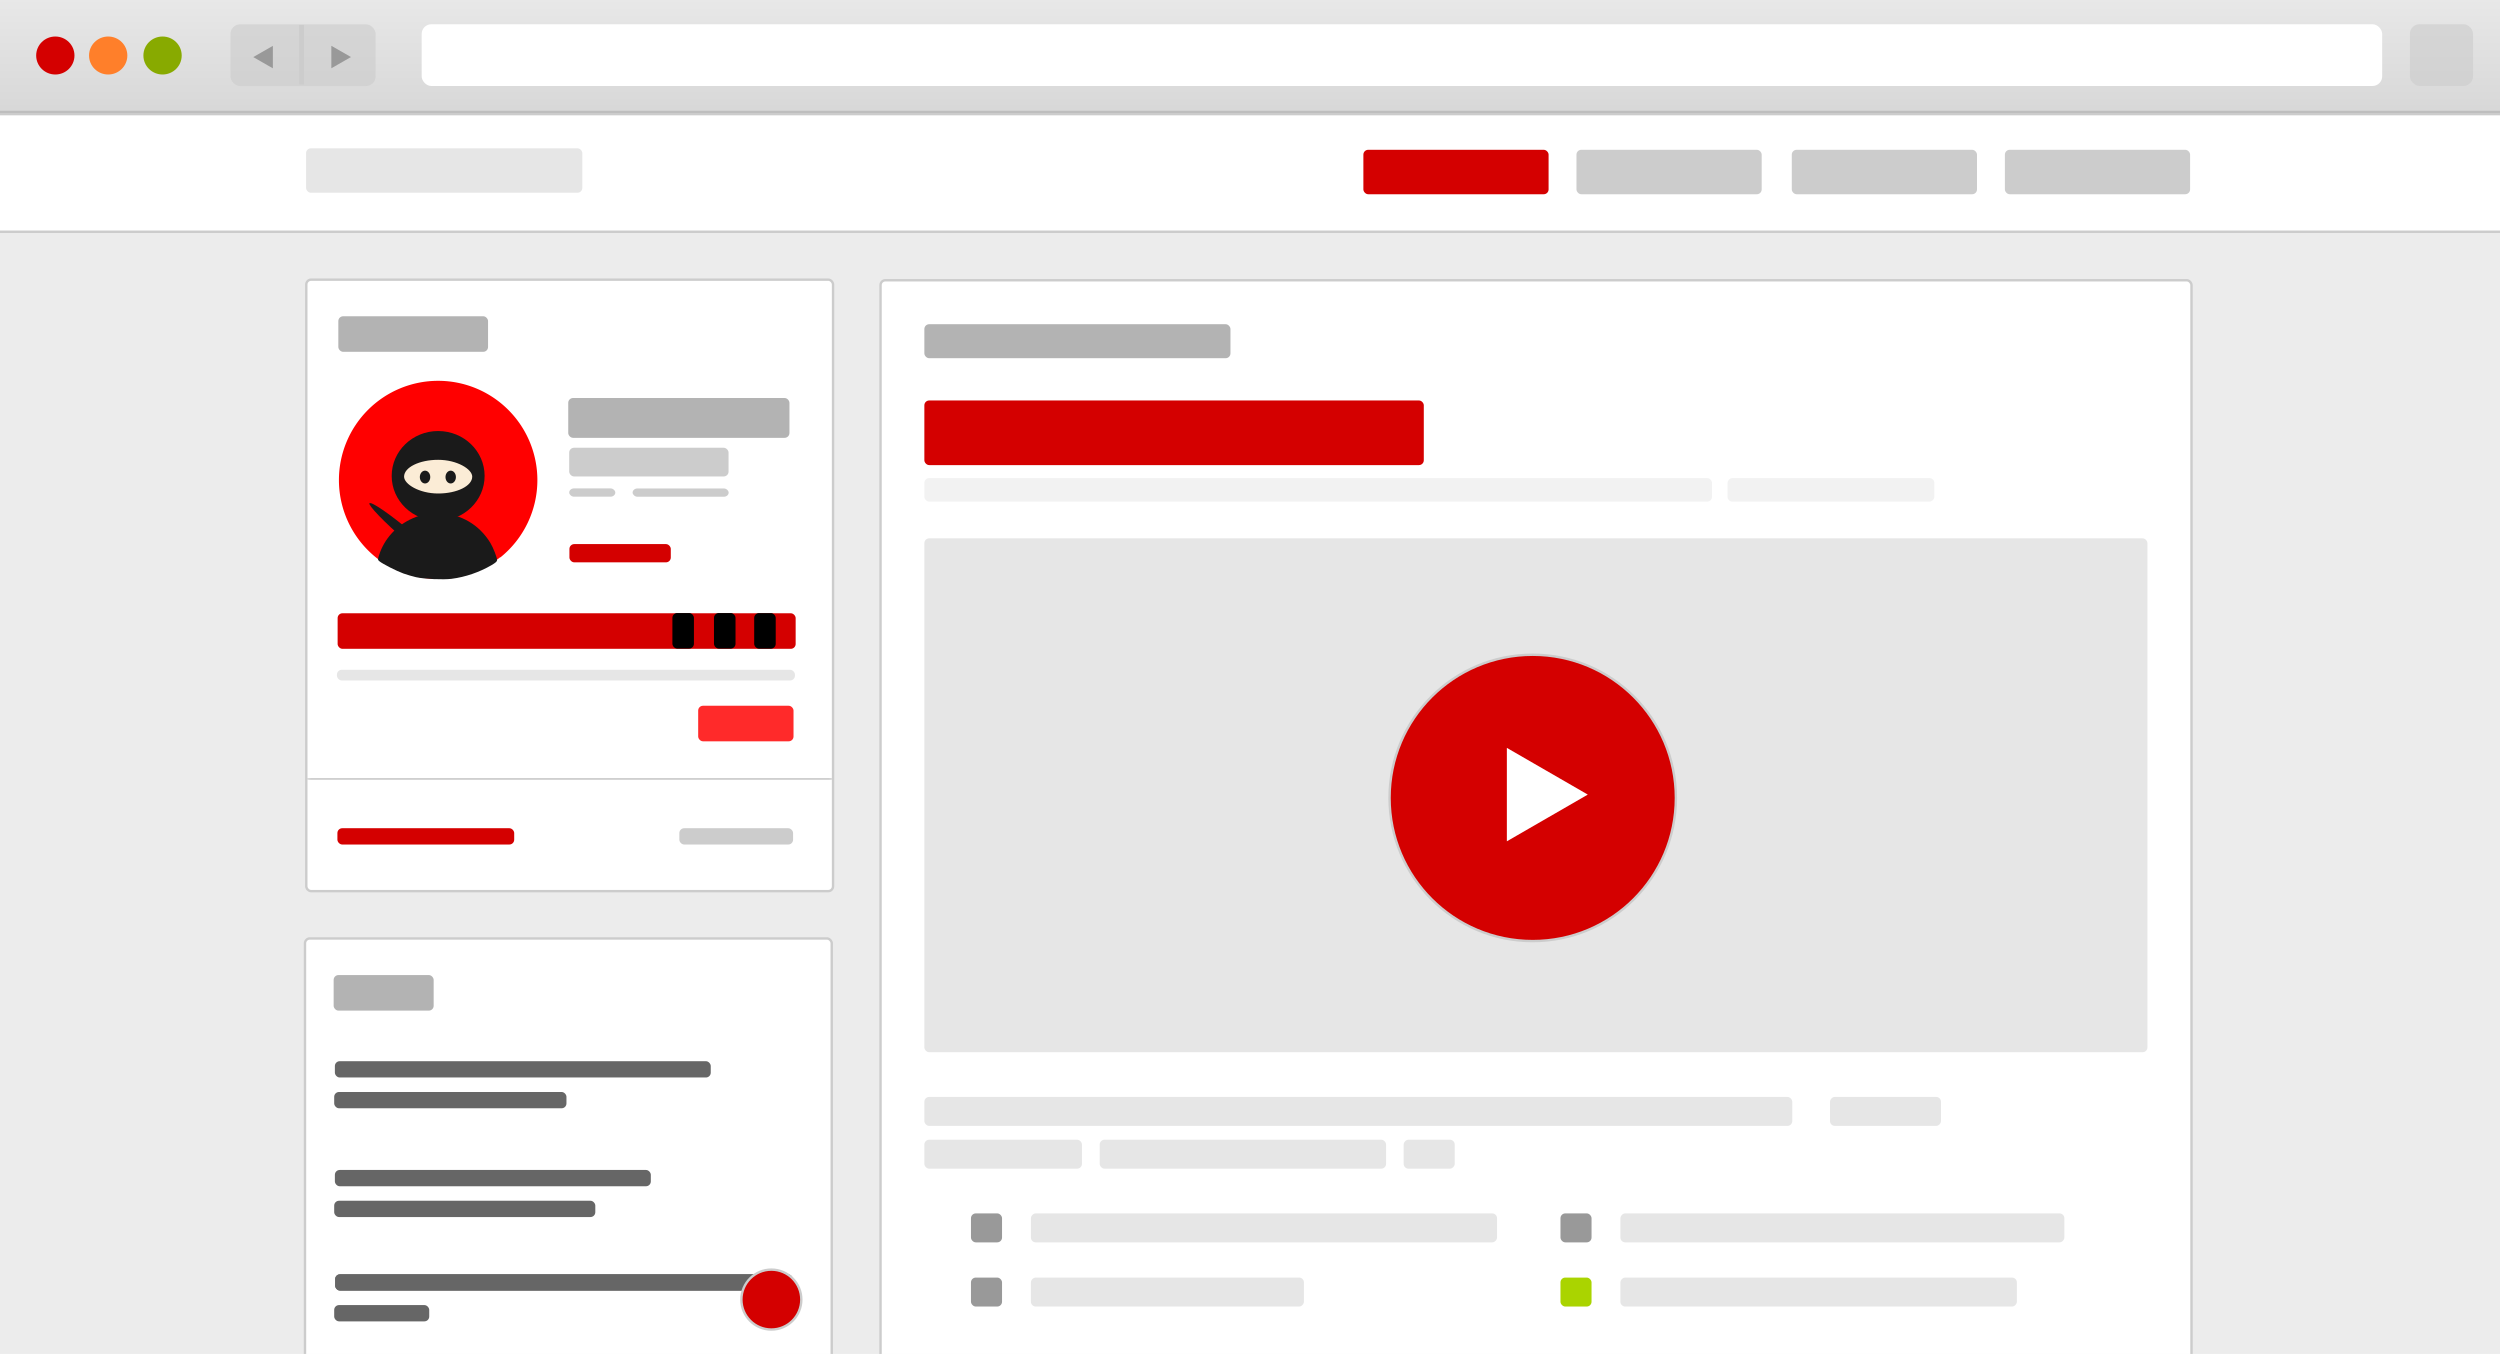 <?xml version="1.0" encoding="UTF-8" standalone="no"?>
<svg
   xmlns:dc="http://purl.org/dc/elements/1.1/"
   xmlns:cc="http://creativecommons.org/ns#"
   xmlns:rdf="http://www.w3.org/1999/02/22-rdf-syntax-ns#"
   xmlns:svg="http://www.w3.org/2000/svg"
   xmlns="http://www.w3.org/2000/svg"
   xmlns:xlink="http://www.w3.org/1999/xlink"
   version="1.1"
   id="svg2"
   viewBox="0 0 517 280"
   height="280"
   width="517">
  <defs
     id="defs4">
    <linearGradient
       id="linearGradient4140">
      <stop
         id="stop4142"
         offset="0"
         style="stop-color:#e6e6e6;stop-opacity:1;" />
      <stop
         id="stop4144"
         offset="1"
         style="stop-color:#999999;stop-opacity:1" />
    </linearGradient>
    <linearGradient
       gradientTransform="translate(-2.691037e-8,1.9475555e-6)"
       gradientUnits="userSpaceOnUse"
       y2="802.185"
       x2="83.086"
       y1="769.134"
       x1="83.086"
       id="linearGradient4146"
       xlink:href="#linearGradient4140" />
  </defs>
  <g
     id="layer3">
    <rect
       y="-1.686"
       x="-2.63"
       height="285.523"
       width="523.306"
       id="rect4136"
       style="opacity:1;fill:#ececec;fill-opacity:1;stroke:none;stroke-width:1;stroke-miterlimit:4;stroke-dasharray:none;stroke-opacity:1" />
    <rect
       ry="1"
       rx="1"
       y="241.949"
       x="69.252"
       height="3.369"
       width="65.338"
       id="rect7499-0-5-4-9-6-8-0-6-8-1-7"
       style="display:inline;opacity:1;fill:#666666;fill-opacity:1;stroke:none;stroke-width:0.5;stroke-miterlimit:4;stroke-dasharray:none;stroke-opacity:1" />
    <rect
       ry="1"
       rx="1"
       y="248.315"
       x="69.111"
       height="3.369"
       width="53.999"
       id="rect7499-0-5-4-9-6-8-0-6-8-2-8-4"
       style="display:inline;opacity:1;fill:#666666;fill-opacity:1;stroke:none;stroke-width:0.5;stroke-miterlimit:4;stroke-dasharray:none;stroke-opacity:1" />
  </g>
  <g
     style="display:inline"
     transform="translate(0,-772.362)"
     id="layer1">
    <rect
       y="770.052"
       x="-4.131"
       height="25.72"
       width="527.537"
       id="rect4138"
       style="opacity:0.3;fill:url(#linearGradient4146);fill-opacity:1;stroke:#808080;stroke-width:1;stroke-miterlimit:4;stroke-dasharray:none;stroke-opacity:1" />
    <ellipse
       ry="3.928"
       rx="3.96"
       cy="783.842"
       cx="22.374"
       id="path4148"
       style="opacity:1;fill:#ff7f2a;fill-opacity:1;stroke:none;stroke-width:1;stroke-miterlimit:4;stroke-dasharray:none;stroke-opacity:1" />
    <ellipse
       ry="3.928"
       rx="3.96"
       cy="783.842"
       cx="11.44"
       id="path4148-0"
       style="opacity:1;fill:#d40000;fill-opacity:1;stroke:none;stroke-width:1;stroke-miterlimit:4;stroke-dasharray:none;stroke-opacity:1" />
    <ellipse
       ry="3.928"
       rx="3.96"
       cy="783.842"
       cx="33.615"
       id="path4148-01"
       style="opacity:1;fill:#88aa00;fill-opacity:1;stroke:none;stroke-width:1;stroke-miterlimit:4;stroke-dasharray:none;stroke-opacity:1" />
    <rect
       ry="2"
       rx="2"
       y="777.389"
       x="47.663"
       height="12.768"
       width="30.016"
       id="rect4204"
       style="opacity:0.6;fill:#cccccc;fill-opacity:1;stroke:none;stroke-width:1;stroke-miterlimit:4;stroke-dasharray:none;stroke-opacity:1" />
    <path
       id="path4206"
       d="m 62.367,777.514 0,12.332"
       style="fill:#e6e6e6;fill-rule:evenodd;stroke:#cccccc;stroke-width:1px;stroke-linecap:butt;stroke-linejoin:miter;stroke-opacity:1" />
    <path
       transform="matrix(0.774,0,0,0.768,-0.934,179.369)"
       d="m 74.112,790.524 -2.622,-1.514 -2.622,-1.514 2.622,-1.514 2.622,-1.514 0,3.028 z"
       id="path4208"
       style="opacity:1;fill:#999999;fill-opacity:1;stroke:none;stroke-width:1;stroke-miterlimit:4;stroke-dasharray:none;stroke-opacity:1" />
    <path
       transform="matrix(-0.774,0,0,0.768,-0.934,179.369)"
       d="m -89.736,790.511 -2.622,-1.514 -2.622,-1.514 2.622,-1.514 2.622,-1.514 0,3.028 z"
       id="path4208-4"
       style="opacity:1;fill:#999999;fill-opacity:1;stroke:none;stroke-width:1;stroke-miterlimit:4;stroke-dasharray:none;stroke-opacity:1" />
    <rect
       ry="2"
       rx="2"
       y="777.378"
       x="87.201"
       height="12.768"
       width="405.433"
       id="rect4204-3"
       style="opacity:1;fill:#ffffff;fill-opacity:1;stroke:none;stroke-width:1;stroke-miterlimit:4;stroke-dasharray:none;stroke-opacity:1" />
    <rect
       ry="2"
       rx="2"
       y="777.365"
       x="498.369"
       height="12.768"
       width="13.061"
       id="rect4204-1"
       style="opacity:0.6;fill:#cccccc;fill-opacity:1;stroke:none;stroke-width:1;stroke-miterlimit:4;stroke-dasharray:none;stroke-opacity:1" />
  </g>
  <g
     style="display:inline"
     id="layer4">
    <rect
       ry="1"
       rx="1"
       y="23.6"
       x="-7.02"
       height="24.329"
       width="533.864"
       id="rect7516"
       style="opacity:1;fill:#ffffff;fill-opacity:1;stroke:#cccccc;stroke-width:0.5;stroke-miterlimit:4;stroke-dasharray:none;stroke-opacity:1" />
    <rect
       ry="1"
       rx="1"
       y="57.83"
       x="63.34"
       height="126.457"
       width="108.933"
       id="rect7516-5"
       style="display:inline;opacity:1;fill:#ffffff;fill-opacity:1;stroke:#cccccc;stroke-width:0.5;stroke-miterlimit:4;stroke-dasharray:none;stroke-opacity:1" />
    <rect
       ry="1"
       rx="1"
       y="57.954"
       x="182.096"
       height="232.325"
       width="271.104"
       id="rect7516-5-0"
       style="display:inline;opacity:1;fill:#ffffff;fill-opacity:1;stroke:#cccccc;stroke-width:0.5;stroke-miterlimit:4;stroke-dasharray:none;stroke-opacity:1" />
    <rect
       ry="1"
       rx="1"
       y="30.979"
       x="414.609"
       height="9.19"
       width="38.302"
       id="rect7499-0-5"
       style="display:inline;opacity:1;fill:#cccccc;fill-opacity:1;stroke:none;stroke-width:0.5;stroke-miterlimit:4;stroke-dasharray:none;stroke-opacity:1" />
    <rect
       ry="1"
       rx="1"
       y="30.979"
       x="370.541"
       height="9.19"
       width="38.302"
       id="rect7499-0-5-4"
       style="display:inline;opacity:1;fill:#cccccc;fill-opacity:1;stroke:none;stroke-width:0.5;stroke-miterlimit:4;stroke-dasharray:none;stroke-opacity:1" />
    <rect
       ry="1"
       rx="1"
       y="30.979"
       x="326.014"
       height="9.19"
       width="38.302"
       id="rect7499-0-5-4-8"
       style="display:inline;opacity:1;fill:#cccccc;fill-opacity:1;stroke:none;stroke-width:0.5;stroke-miterlimit:4;stroke-dasharray:none;stroke-opacity:1" />
    <rect
       ry="1"
       rx="1"
       y="30.979"
       x="281.946"
       height="9.19"
       width="38.302"
       id="rect7499-0-5-4-9"
       style="display:inline;opacity:1;fill:#d40000;fill-opacity:1;stroke:none;stroke-width:0.5;stroke-miterlimit:4;stroke-dasharray:none;stroke-opacity:1" />
    <rect
       ry="1"
       rx="1"
       y="30.671"
       x="63.295"
       height="9.19"
       width="57.128"
       id="rect7499-0-5-4-9-0"
       style="display:inline;opacity:1;fill:#e6e6e6;fill-opacity:1;stroke:none;stroke-width:0.5;stroke-miterlimit:4;stroke-dasharray:none;stroke-opacity:1" />
    <g
       transform="matrix(0.057,0,0,0.057,116.302,72.866)"
       id="layer1-1-9"
       style="display:inline;stroke-width:8.451;stroke-miterlimit:4;stroke-dasharray:none">
      <path
         style="fill:#ff0000;fill-rule:evenodd;stroke:none;stroke-width:8.451;stroke-linecap:butt;stroke-linejoin:miter;stroke-miterlimit:4;stroke-dasharray:none;stroke-opacity:1"
         id="path4178-1"
         d="m -450.744,103.278 a 360,360.225 0 0 0 -360,360.224 360,360.225 0 0 0 154.522,295.628 c 0.428,-2.646 0.846,-5.295 1.361,-7.908 0.73,-3.707 1.548,-7.381 2.449,-11.019 0.572,-2.309 1.19,-4.597 1.83,-6.877 -0.492,1.8 -0.963,3.609 -1.414,5.427 -0.901,3.638 -1.719,7.312 -2.449,11.019 -0.515,2.613 -0.933,5.262 -1.361,7.908 a 360,360.225 0 0 0 205.479,64.597 360,360.225 0 0 0 224.789,-79.025 c 0.071,0.327 0.142,0.653 0.217,0.979 A 360,360.225 0 0 0 -90.744,463.502 360,360.225 0 0 0 -450.744,103.278 Z" />
      <ellipse
         style="fill:#1a1a1a;fill-opacity:1;fill-rule:evenodd;stroke:none;stroke-width:8.451;stroke-linecap:butt;stroke-linejoin:miter;stroke-miterlimit:4;stroke-dasharray:none;stroke-opacity:1"
         ry="162.857"
         rx="168.571"
         id="path3362-2"
         cy="448.303"
         cx="-450.744" />
      <path
         style="fill:#1a1a1a;fill-opacity:1;stroke-width:8.451;stroke-miterlimit:4;stroke-dasharray:none"
         id="path4180-5"
         d="m -530.678,815.784 c -12.005,-2.684 -32.681,-8.731 -45.947,-13.44 -24.533,-8.707 -75.778,-34.809 -87.284,-44.459 -6.246,-5.238 -6.261,-5.547 -1.098,-22.213 18.129,-58.513 63.63,-108.343 122.007,-133.614 35.344,-15.3 60.364,-19.848 100.024,-18.181 76.031,3.196 141.372,41.763 181.429,107.088 10.851,17.696 24.773,53.793 24.514,63.559 -0.108,4.063 -6.049,9.277 -19.668,17.26 -44.208,25.914 -95.475,43.5 -145.192,49.804 -31.021,3.933 -98.912,0.873 -128.787,-5.805 z" />
      <rect
         rx="322.045"
         y="851.853"
         x="-173.644"
         width="384.714"
         transform="matrix(0.764,0.646,-0.652,0.758,0,0)"
         style="fill:#1a1a1a;fill-opacity:1;stroke-width:8.451;stroke-miterlimit:4;stroke-dasharray:none"
         ry="321.756"
         id="rect4182-4"
         height="36.957" />
      <rect
         rx="803.122"
         y="389.914"
         x="-574.381"
         width="247.273"
         style="fill:#fbecd6;fill-opacity:1;stroke-width:8.451;stroke-miterlimit:4;stroke-dasharray:none"
         ry="798.398"
         id="rect4207-0"
         height="122.182" />
      <ellipse
         style="fill:#1a1a1a;fill-opacity:1;stroke-width:8.451;stroke-miterlimit:4;stroke-dasharray:none"
         ry="23.273"
         rx="18.909"
         id="ellipse4213-9"
         cy="452.459"
         cx="-498.295" />
      <ellipse
         style="fill:#1a1a1a;fill-opacity:1;stroke-width:8.451;stroke-miterlimit:4;stroke-dasharray:none"
         ry="23.273"
         rx="18.909"
         id="ellipse4247-9"
         cy="452.459"
         cx="-405.204" />
    </g>
    <rect
       ry="1"
       rx="1"
       y="82.308"
       x="117.51"
       height="8.238"
       width="45.749"
       id="rect7499-0-5-4-9-6"
       style="display:inline;opacity:1;fill:#b3b3b3;fill-opacity:1;stroke:none;stroke-width:0.5;stroke-miterlimit:4;stroke-dasharray:none;stroke-opacity:1" />
    <rect
       ry="1"
       rx="1"
       y="92.596"
       x="117.71"
       height="5.935"
       width="32.956"
       id="rect7499-0-5-4-9-6-8"
       style="display:inline;opacity:1;fill:#cccccc;fill-opacity:1;stroke:none;stroke-width:0.5;stroke-miterlimit:4;stroke-dasharray:none;stroke-opacity:1" />
    <rect
       ry="1"
       rx="1"
       y="112.518"
       x="117.757"
       height="3.775"
       width="20.963"
       id="rect7499-0-5-4-9-6-8-0"
       style="display:inline;opacity:1;fill:#d40000;fill-opacity:1;stroke:none;stroke-width:0.5;stroke-miterlimit:4;stroke-dasharray:none;stroke-opacity:1" />
    <rect
       ry="1"
       rx="1"
       y="101"
       x="117.71"
       height="1.718"
       width="9.538"
       id="rect7499-0-5-4-9-6-8-0-4"
       style="display:inline;opacity:1;fill:#cccccc;fill-opacity:1;stroke:none;stroke-width:0.5;stroke-miterlimit:4;stroke-dasharray:none;stroke-opacity:1" />
    <rect
       ry="1"
       rx="1"
       y="101.012"
       x="130.823"
       height="1.718"
       width="19.863"
       id="rect7499-0-5-4-9-6-8-0-4-6"
       style="display:inline;opacity:1;fill:#cccccc;fill-opacity:1;stroke:none;stroke-width:0.5;stroke-miterlimit:4;stroke-dasharray:none;stroke-opacity:1" />
    <rect
       ry="1"
       rx="1"
       y="126.823"
       x="69.821"
       height="7.353"
       width="94.721"
       id="rect7499-0-5-4-9-6-6"
       style="display:inline;opacity:1;fill:#d40000;fill-opacity:1;stroke:none;stroke-width:0.5;stroke-miterlimit:4;stroke-dasharray:none;stroke-opacity:1" />
    <rect
       ry="1"
       rx="1"
       y="138.51"
       x="69.676"
       height="2.211"
       width="94.721"
       id="rect7499-0-5-4-9-6-6-1"
       style="display:inline;opacity:1;fill:#e6e6e6;fill-opacity:1;stroke:none;stroke-width:0.5;stroke-miterlimit:4;stroke-dasharray:none;stroke-opacity:1" />
    <rect
       ry="1"
       rx="1"
       y="145.951"
       x="144.383"
       height="7.353"
       width="19.718"
       id="rect7499-0-5-4-9-6-6-6"
       style="display:inline;opacity:1;fill:#ff2a2a;fill-opacity:1;stroke:none;stroke-width:0.5;stroke-miterlimit:4;stroke-dasharray:none;stroke-opacity:1" />
    <rect
       ry="1"
       rx="1"
       y="160.904"
       x="63.382"
       height="0.359"
       width="108.945"
       id="rect7499-0-5-4-9-6-6-1-1"
       style="display:inline;opacity:1;fill:#cccccc;fill-opacity:1;stroke:none;stroke-width:0.5;stroke-miterlimit:4;stroke-dasharray:none;stroke-opacity:1" />
    <rect
       ry="1"
       rx="1"
       y="171.277"
       x="69.775"
       height="3.369"
       width="36.562"
       id="rect7499-0-5-4-9-6-8-0-6"
       style="display:inline;opacity:1;fill:#d40000;fill-opacity:1;stroke:none;stroke-width:0.5;stroke-miterlimit:4;stroke-dasharray:none;stroke-opacity:1" />
    <rect
       ry="1"
       rx="1"
       y="171.277"
       x="140.488"
       height="3.369"
       width="23.521"
       id="rect7499-0-5-4-9-6-8-0-6-5"
       style="display:inline;opacity:1;fill:#cccccc;fill-opacity:1;stroke:none;stroke-width:0.5;stroke-miterlimit:4;stroke-dasharray:none;stroke-opacity:1" />
    <rect
       ry="1"
       rx="1"
       y="82.818"
       x="191.157"
       height="13.365"
       width="103.284"
       id="rect7499-0-5-4-9-6-6-4"
       style="display:inline;opacity:1;fill:#d40000;fill-opacity:1;stroke:none;stroke-width:0.5;stroke-miterlimit:4;stroke-dasharray:none;stroke-opacity:1" />
    <rect
       ry="1"
       rx="1"
       y="98.867"
       x="191.157"
       height="4.868"
       width="162.889"
       id="rect7499-0-5-4-9-6-6-2"
       style="display:inline;opacity:1;fill:#f2f2f2;fill-opacity:1;stroke:none;stroke-width:0.5;stroke-miterlimit:4;stroke-dasharray:none;stroke-opacity:1" />
    <rect
       ry="1"
       rx="1"
       y="67.047"
       x="191.157"
       height="7.031"
       width="63.302"
       id="rect7499-0-5-4-9-6-6-4-0"
       style="display:inline;opacity:1;fill:#b3b3b3;fill-opacity:1;stroke:none;stroke-width:0.5;stroke-miterlimit:4;stroke-dasharray:none;stroke-opacity:1" />
    <rect
       rx="1"
       ry="1"
       y="126.789"
       x="155.965"
       height="7.353"
       width="4.454"
       id="rect7499-0-5-4-9-6-6-14"
       style="display:inline;opacity:1;fill:#000000;fill-opacity:1;stroke:none;stroke-width:0.5;stroke-miterlimit:4;stroke-dasharray:none;stroke-opacity:1" />
    <rect
       ry="1"
       rx="1"
       y="65.402"
       x="69.966"
       height="7.353"
       width="30.963"
       id="rect7499-0-5-4-9-6-6-4-0-6"
       style="display:inline;opacity:1;fill:#b3b3b3;fill-opacity:1;stroke:none;stroke-width:0.5;stroke-miterlimit:4;stroke-dasharray:none;stroke-opacity:1" />
    <rect
       ry="1"
       rx="1"
       y="194.07"
       x="63.071"
       height="106.163"
       width="108.933"
       id="rect7516-5-9"
       style="display:inline;opacity:1;fill:#ffffff;fill-opacity:1;stroke:#cccccc;stroke-width:0.5;stroke-miterlimit:4;stroke-dasharray:none;stroke-opacity:1" />
    <rect
       ry="1"
       rx="1"
       y="201.643"
       x="68.998"
       height="7.353"
       width="20.682"
       id="rect7499-0-5-4-9-6-6-4-0-6-7"
       style="display:inline;opacity:1;fill:#b3b3b3;fill-opacity:1;stroke:none;stroke-width:0.5;stroke-miterlimit:4;stroke-dasharray:none;stroke-opacity:1" />
    <rect
       ry="1"
       rx="1"
       y="219.456"
       x="69.252"
       height="3.369"
       width="77.732"
       id="rect7499-0-5-4-9-6-8-0-6-8"
       style="display:inline;opacity:1;fill:#666666;fill-opacity:1;stroke:none;stroke-width:0.5;stroke-miterlimit:4;stroke-dasharray:none;stroke-opacity:1" />
    <rect
       rx="1"
       ry="1"
       y="126.776"
       x="147.652"
       height="7.353"
       width="4.454"
       id="rect7499-0-5-4-9-6-6-14-4"
       style="display:inline;opacity:1;fill:#000000;fill-opacity:1;stroke:none;stroke-width:0.5;stroke-miterlimit:4;stroke-dasharray:none;stroke-opacity:1" />
    <rect
       rx="1"
       ry="1"
       y="126.776"
       x="139.051"
       height="7.353"
       width="4.454"
       id="rect7499-0-5-4-9-6-6-14-8"
       style="display:inline;opacity:1;fill:#000000;fill-opacity:1;stroke:none;stroke-width:0.5;stroke-miterlimit:4;stroke-dasharray:none;stroke-opacity:1" />
    <rect
       ry="1"
       rx="1"
       y="225.822"
       x="69.111"
       height="3.369"
       width="48.032"
       id="rect7499-0-5-4-9-6-8-0-6-8-2"
       style="display:inline;opacity:1;fill:#666666;fill-opacity:1;stroke:none;stroke-width:0.5;stroke-miterlimit:4;stroke-dasharray:none;stroke-opacity:1" />
    <rect
       ry="1"
       rx="1"
       y="111.329"
       x="191.157"
       height="106.269"
       width="252.931"
       id="rect7499-0-5-4-9-6-6-4-01"
       style="display:inline;opacity:1;fill:#e6e6e6;fill-opacity:1;stroke:none;stroke-width:0.5;stroke-miterlimit:4;stroke-dasharray:none;stroke-opacity:1" />
    <rect
       ry="1"
       rx="1"
       y="226.844"
       x="191.157"
       height="5.991"
       width="179.485"
       id="rect7499-0-5-4-9-6-6-4-01-7"
       style="display:inline;opacity:1;fill:#e6e6e6;fill-opacity:1;stroke:none;stroke-width:0.5;stroke-miterlimit:4;stroke-dasharray:none;stroke-opacity:1" />
    <rect
       ry="1"
       rx="1"
       y="235.692"
       x="191.157"
       height="5.991"
       width="32.592"
       id="rect7499-0-5-4-9-6-6-4-01-7-8"
       style="display:inline;opacity:1;fill:#e6e6e6;fill-opacity:1;stroke:none;stroke-width:0.5;stroke-miterlimit:4;stroke-dasharray:none;stroke-opacity:1" />
    <rect
       transform="scale(-1,1)"
       ry="1"
       rx="1"
       y="235.692"
       x="-300.835"
       height="5.991"
       width="10.558"
       id="rect7499-0-5-4-9-6-6-4-01-7-8-0"
       style="display:inline;opacity:1;fill:#e6e6e6;fill-opacity:1;stroke:none;stroke-width:0.5;stroke-miterlimit:4;stroke-dasharray:none;stroke-opacity:1" />
    <rect
       ry="1"
       rx="1"
       y="250.93"
       x="200.796"
       height="5.991"
       width="6.427"
       id="rect7499-0-5-4-9-6-6-4-01-7-8-2"
       style="display:inline;opacity:1;fill:#999999;fill-opacity:1;stroke:none;stroke-width:0.5;stroke-miterlimit:4;stroke-dasharray:none;stroke-opacity:1" />
    <rect
       transform="scale(-1,1)"
       ry="1"
       rx="1"
       y="250.93"
       x="-309.589"
       height="5.991"
       width="96.398"
       id="rect7499-0-5-4-9-6-6-4-01-7-8-2-9"
       style="display:inline;opacity:1;fill:#e6e6e6;fill-opacity:1;stroke:none;stroke-width:0.5;stroke-miterlimit:4;stroke-dasharray:none;stroke-opacity:1" />
    <rect
       ry="1"
       rx="1"
       y="250.93"
       x="322.705"
       height="5.991"
       width="6.427"
       id="rect7499-0-5-4-9-6-6-4-01-7-8-2-96"
       style="display:inline;opacity:1;fill:#999999;fill-opacity:1;stroke:none;stroke-width:0.5;stroke-miterlimit:4;stroke-dasharray:none;stroke-opacity:1" />
    <rect
       transform="scale(-1,1)"
       ry="1"
       rx="1"
       y="250.93"
       x="-426.907"
       height="5.991"
       width="91.808"
       id="rect7499-0-5-4-9-6-6-4-01-7-8-2-9-1"
       style="display:inline;opacity:1;fill:#e6e6e6;fill-opacity:1;stroke:none;stroke-width:0.5;stroke-miterlimit:4;stroke-dasharray:none;stroke-opacity:1" />
    <rect
       ry="1"
       rx="1"
       y="264.202"
       x="200.796"
       height="5.991"
       width="6.427"
       id="rect7499-0-5-4-9-6-6-4-01-7-8-2-1"
       style="display:inline;opacity:1;fill:#999999;fill-opacity:1;stroke:none;stroke-width:0.5;stroke-miterlimit:4;stroke-dasharray:none;stroke-opacity:1" />
    <rect
       transform="scale(-1,1)"
       ry="1"
       rx="1"
       y="264.202"
       x="-269.652"
       height="5.991"
       width="56.462"
       id="rect7499-0-5-4-9-6-6-4-01-7-8-2-9-7"
       style="display:inline;opacity:1;fill:#e6e6e6;fill-opacity:1;stroke:none;stroke-width:0.5;stroke-miterlimit:4;stroke-dasharray:none;stroke-opacity:1" />
    <rect
       ry="1"
       rx="1"
       y="264.202"
       x="322.705"
       height="5.991"
       width="6.427"
       id="rect7499-0-5-4-9-6-6-4-01-7-8-2-96-8"
       style="display:inline;opacity:1;fill:#aad400;fill-opacity:1;stroke:none;stroke-width:0.5;stroke-miterlimit:4;stroke-dasharray:none;stroke-opacity:1" />
    <rect
       transform="scale(-1,1)"
       ry="1"
       rx="1"
       y="264.202"
       x="-417.088"
       height="5.991"
       width="81.989"
       id="rect7499-0-5-4-9-6-6-4-01-7-8-2-9-1-4"
       style="display:inline;opacity:1;fill:#e6e6e6;fill-opacity:1;stroke:none;stroke-width:0.5;stroke-miterlimit:4;stroke-dasharray:none;stroke-opacity:1" />
    <rect
       ry="1"
       rx="1"
       y="235.692"
       x="227.421"
       height="5.991"
       width="59.217"
       id="rect7499-0-5-4-9-6-6-4-01-7-8-6"
       style="display:inline;opacity:1;fill:#e6e6e6;fill-opacity:1;stroke:none;stroke-width:0.5;stroke-miterlimit:4;stroke-dasharray:none;stroke-opacity:1" />
    <rect
       transform="scale(-1,1)"
       ry="1"
       rx="1"
       y="226.844"
       x="-401.397"
       height="5.991"
       width="22.952"
       id="rect7499-0-5-4-9-6-6-4-01-7-7"
       style="display:inline;opacity:1;fill:#e6e6e6;fill-opacity:1;stroke:none;stroke-width:0.5;stroke-miterlimit:4;stroke-dasharray:none;stroke-opacity:1" />
    <rect
       transform="scale(-1,1)"
       ry="1"
       rx="1"
       y="98.867"
       x="-400.02"
       height="4.868"
       width="42.761"
       id="rect7499-0-5-4-9-6-6-2-3"
       style="display:inline;opacity:1;fill:#f2f2f2;fill-opacity:1;stroke:none;stroke-width:0.5;stroke-miterlimit:4;stroke-dasharray:none;stroke-opacity:1" />
    <circle
       r="29.608"
       cy="165.01"
       cx="316.967"
       id="path8397"
       style="opacity:1;fill:#d40000;fill-opacity:1;stroke:#cccccc;stroke-width:0.5;stroke-miterlimit:4;stroke-dasharray:none;stroke-opacity:1" />
    <path
       d="m 311.618,173.984 0,-9.662 0,-9.662 8.368,4.831 8.368,4.831 -8.368,4.831 z"
       id="path8399"
       style="opacity:1;fill:#ffffff;fill-opacity:1;stroke:none;stroke-width:0.5;stroke-miterlimit:4;stroke-dasharray:none;stroke-opacity:1" />
    <rect
       ry="1"
       rx="1"
       y="241.949"
       x="69.252"
       height="3.369"
       width="65.338"
       id="rect7499-0-5-4-9-6-8-0-6-8-1"
       style="display:inline;opacity:1;fill:#666666;fill-opacity:1;stroke:none;stroke-width:0.5;stroke-miterlimit:4;stroke-dasharray:none;stroke-opacity:1" />
    <rect
       ry="1"
       rx="1"
       y="248.315"
       x="69.111"
       height="3.369"
       width="53.999"
       id="rect7499-0-5-4-9-6-8-0-6-8-2-8"
       style="display:inline;opacity:1;fill:#666666;fill-opacity:1;stroke:none;stroke-width:0.5;stroke-miterlimit:4;stroke-dasharray:none;stroke-opacity:1" />
    <rect
       ry="1"
       rx="1"
       y="263.524"
       x="69.307"
       height="3.369"
       width="90.989"
       id="rect7499-0-5-4-9-6-8-0-6-8-1-7-9"
       style="display:inline;opacity:1;fill:#666666;fill-opacity:1;stroke:none;stroke-width:0.5;stroke-miterlimit:4;stroke-dasharray:none;stroke-opacity:1" />
    <rect
       ry="1"
       rx="1"
       y="263.524"
       x="69.307"
       height="3.369"
       width="94.661"
       id="rect7499-0-5-4-9-6-8-0-6-8-1-0"
       style="display:inline;opacity:1;fill:#666666;fill-opacity:1;stroke:none;stroke-width:0.5;stroke-miterlimit:4;stroke-dasharray:none;stroke-opacity:1" />
    <rect
       ry="1"
       rx="1"
       y="269.89"
       x="69.111"
       height="3.369"
       width="19.655"
       id="rect7499-0-5-4-9-6-8-0-6-8-2-8-2"
       style="display:inline;opacity:1;fill:#666666;fill-opacity:1;stroke:none;stroke-width:0.5;stroke-miterlimit:4;stroke-dasharray:none;stroke-opacity:1" />
    <circle
       r="6.197"
       cy="268.753"
       cx="159.516"
       id="path8397-1"
       style="display:inline;opacity:1;fill:#d40000;fill-opacity:1;stroke:#cccccc;stroke-width:0.5;stroke-miterlimit:4;stroke-dasharray:none;stroke-opacity:1" />
  </g>
</svg>
